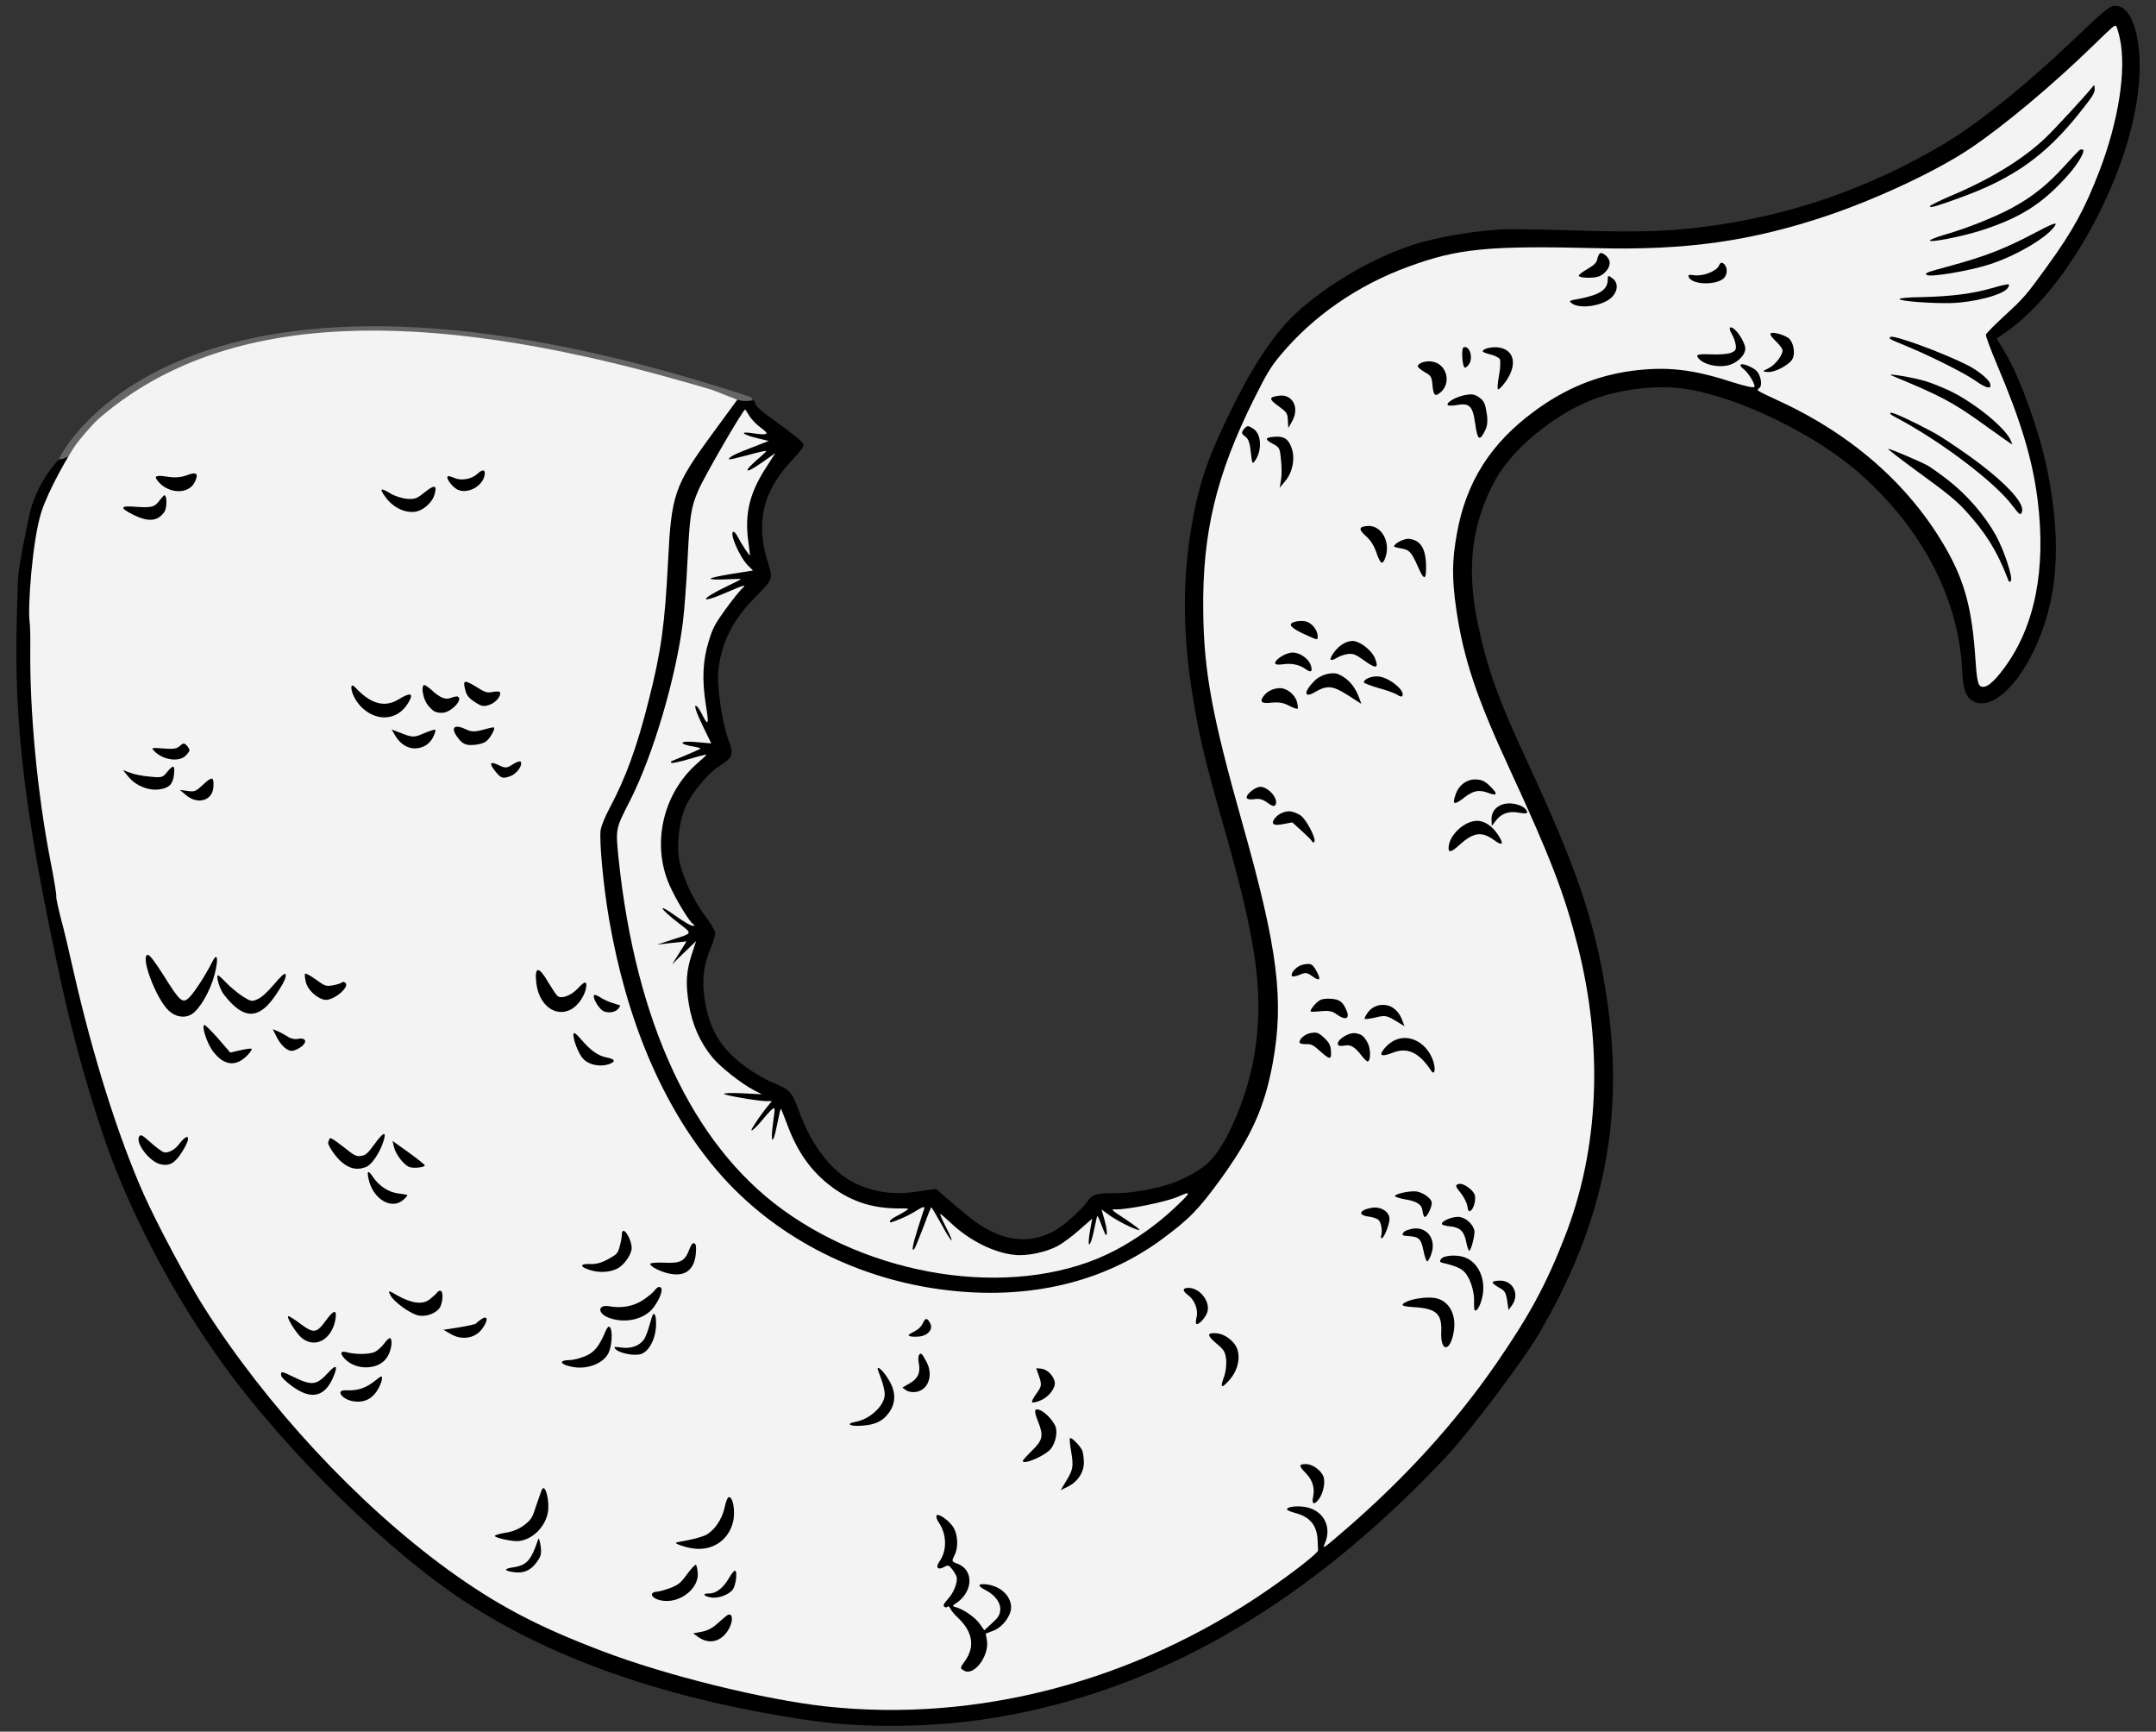 <?xml version="1.0" encoding="UTF-8" standalone="no"?>
<!DOCTYPE svg PUBLIC "-//W3C//DTD SVG 1.1//EN" "http://www.w3.org/Graphics/SVG/1.1/DTD/svg11.dtd">
<svg xmlns="http://www.w3.org/2000/svg" xmlns:xl="http://www.w3.org/1999/xlink" xmlns:dc="http://purl.org/dc/elements/1.1/" version="1.1" viewBox="33.75 90 297 238.5" width="297" height="238.5">
  <rect x="33.75" y="90" width="297" height="238.5" fill="#333333" stroke="none"/>
  <defs>
    <clipPath id="artboard_clip_path">
      <path d="M 33.75 90 L 330.75 90 L 330.75 319.466 L 313.875 328.5 L 33.75 328.5 Z"/>
    </clipPath>
  </defs>
  <g id="Sea-Monster_s_Tail_(10)" fill-opacity="1" stroke-opacity="1" stroke="none" fill="none" stroke-dasharray="none">
    <title>Sea-Monster&apos;s Tail (10)</title>
    <g id="Sea-Monster_s_Tail_(10)_Art" clip-path="url(#artboard_clip_path)">
      <title>Art</title>
      <g id="Group_142">
        <g id="Line_245">
          <path d="M 42.47 153.399 C 42.47 153.399 58.457 119.451 136.787 145.21" stroke="#666" stroke-linecap="round" stroke-linejoin="round" stroke-width="1.251"/>
        </g>
        <g id="Graphic_244">
          <path d="M 324.83 90.833 C 324.234 90.964 323.193 91.836 319.793 95.095 C 312.671 101.88 306.06 107.189 301.113 110.075 C 291.487 115.698 281.585 119.243 270.86 120.905 C 264.79 121.849 260.36 122.042 251.176 121.756 C 247.602 121.633 243.33 121.566 241.699 121.571 C 237.718 121.621 231.567 122.632 228.11 123.814 C 222.536 125.712 216.595 129.192 212.303 133.117 C 209.42 135.75 206.279 140.418 203.272 146.624 C 199.901 153.505 198.769 157.002 197.746 163.366 C 196.652 170.429 196.714 177.455 197.969 185.38 C 198.947 191.445 199.716 194.696 202.445 204.255 C 206.966 220.094 207.899 227.127 206.525 235.396 C 205.74 240.053 203.64 245.572 201.477 248.634 C 200.188 250.452 198.805 251.451 195.835 252.737 C 193.912 253.532 189.836 254.358 187.728 254.33 C 184.79 254.324 184.3 254.437 183.6 255.4 C 182.573 256.814 180.203 258.912 178.796 259.643 C 175.091 261.553 171.169 260.833 167.065 257.475 C 165.921 256.55 164.494 255.326 163.842 254.758 L 162.702 253.742 L 160.079 254.121 C 157.228 254.555 154.833 254.317 152.376 253.347 C 148.681 251.883 145.692 248.24 143.751 242.854 C 142.832 240.37 142.549 240.07 140.066 239.049 C 139.195 238.698 137.615 237.769 136.549 236.995 C 133.189 234.554 131.642 232.115 130.909 228.169 C 130.384 225.315 130.599 223.123 131.611 220.696 C 132.012 219.798 132.286 218.776 132.271 218.452 C 132.22 218.133 131.674 217.204 131.054 216.378 C 129.276 214.085 127.673 210.603 127.294 208.324 C 126.935 206.06 127.33 203.06 128.236 200.994 C 129.1 199.117 131.294 196.484 132.844 195.513 C 134.691 194.351 134.872 193.887 134.102 191.887 C 133.263 189.681 132.491 184.581 132.687 182.501 C 133.065 178.706 134.623 175.485 137.511 172.543 C 140.35 169.628 140.277 169.857 139.462 167.23 C 137.847 161.955 138.856 157.679 142.685 153.573 C 144.095 152.062 144.482 151.529 144.432 151.211 C 144.387 150.928 143.381 150.072 141.127 148.434 C 138.279 146.365 137.858 145.996 137.727 145.4 C 137.606 144.749 137.04 145.597 135.228 145.032 C 109.714 137.014 90.363 134.823 74.247 137.14 C 63.045 138.769 55.151 142.873 48.448 148.867 C 42.949 153.763 41.913 153.244 41.913 153.244 C 41.913 153.244 39.154 155.861 37.925 160.37 C 37.785 160.95 36.254 167.946 36.201 170.13 C 36.198 170.91 36.132 173.242 36.062 175.32 C 35.663 189.744 37.136 202.023 42.018 224.605 C 43.754 232.816 46.371 242.012 48.756 248.597 C 52.245 258.145 57.939 268.794 64.289 277.634 C 73.083 289.877 87.482 303.971 98.241 310.88 C 109.712 318.274 124.127 323.426 141.473 326.354 C 146.786 327.271 150.246 327.594 154.721 327.683 C 163.721 327.835 171.599 326.859 180.272 324.488 C 199.046 319.375 216.701 308.002 233.158 290.436 C 236.208 287.142 243.39 277.645 245.554 274.02 C 254.796 258.413 257.709 243.717 254.961 226.6 C 253.366 216.644 250.933 209.522 243.998 194.591 C 240.149 186.315 238.678 182.178 237.381 176.164 C 235.718 168.413 236.424 162.226 239.691 156.178 C 242.067 151.831 247.791 147.098 253.226 145.004 C 257.003 143.554 262.294 142.952 266.149 143.592 C 273.518 144.782 284.155 150.006 290.139 155.387 C 298.695 163.044 303.623 172.635 304.062 182.503 C 304.177 185.059 304.598 186.117 305.736 186.662 C 307.986 187.702 311.348 184.885 313.839 179.776 C 317.195 172.916 317.832 165.144 315.823 154.982 C 314.8 149.668 311.955 141.777 309.883 138.424 L 308.802 136.637 L 310.336 135.56 C 318.471 129.793 326.694 114.854 328.232 103.042 C 329.164 95.986 327.578 90.326 324.83 90.833 Z" fill="black"/>
        </g>
        <g id="Graphic_243">
          <path d="M 325.78 95.343 C 325.584 94.449 325.349 93.653 325.246 93.578 C 325.041 93.429 324.881 93.563 321.991 96.378 C 316.474 101.731 309.816 107.319 305.177 110.429 C 300.688 113.461 292.504 117.314 285.604 119.658 C 275.07 123.212 266.097 124.488 253.735 124.18 C 238.754 123.814 234.576 124.222 227.739 126.738 C 220.796 129.27 214.685 133.502 210.216 138.833 C 208.813 140.506 208.294 141.35 206.435 145.071 C 201.278 155.444 199.359 163.473 199.501 174.221 C 199.593 182.584 200.745 188.712 204.953 203.604 C 209.788 220.735 210.665 227.759 209.069 236.461 C 207.955 242.477 206.147 246.517 201.984 252.289 C 198.813 256.654 197.625 257.857 193.763 260.718 C 185.185 267.008 174.272 269.317 162.13 267.414 C 150.149 265.504 139.353 259.507 132.061 250.671 C 124.954 242.095 120.083 230.573 117.669 216.703 C 116.858 212.044 116.276 205.735 116.497 204.268 C 116.595 203.745 117.113 202.43 117.689 201.377 C 119.955 197.138 121.521 192.828 123.131 186.39 C 124.837 179.646 125.334 176.031 125.779 167.275 C 126.242 158.063 126.64 156.912 131.841 149.796 L 135.316 145.057 L 131.814 143.687 C 129.89 143.103 126.609 142.191 124.523 141.614 C 88.282 131.814 63.342 133.885 47.426 147.605 C 46.384 148.501 44.628 150.659 44.226 151.212 C 43.229 152.585 40.398 157.551 39.464 160.473 C 38.196 164.373 37.562 173.686 37.824 175.567 C 37.902 176.062 37.948 177.723 37.921 179.269 C 37.83 187.969 38.882 199.19 40.674 208.444 C 41.194 211.045 41.553 213.309 41.505 213.462 C 41.456 213.614 41.74 214.948 42.123 216.447 C 42.54 217.94 43.32 221.262 43.886 223.801 C 46.536 235.494 50.059 246.632 53.552 254.492 C 55.351 258.523 59.612 266.534 61.833 270.026 C 70.48 283.635 82.985 297.103 95.388 306.146 C 102.088 311.014 107.788 314.028 116.7 317.403 C 125.521 320.775 139.012 324.096 147.537 325.031 C 168.348 327.284 189.935 321.616 208.177 309.134 C 212.067 306.451 215.342 303.883 215.321 303.524 C 215.302 303.291 215.272 302.643 215.253 302.066 C 215.152 300.051 214.172 298.901 212.168 298.384 C 211.562 298.226 211.058 298.016 211.056 297.889 C 210.985 297.556 212.314 297.364 213.467 297.544 C 216.031 297.935 217.288 300.257 216.244 302.598 C 215.881 303.399 216.062 303.28 218.487 301.191 C 227.08 293.846 234.171 286.068 239.951 277.682 C 244.446 271.15 246.748 266.905 249.288 260.391 C 254.029 248.307 254.646 234.229 251.059 220.164 C 249.212 212.968 247.308 208.047 241.761 196.033 C 237.162 186.117 235.342 180.694 234.352 173.869 C 233.75 169.613 233.769 167.216 234.447 163.482 C 235.703 156.411 239.097 151.05 245.124 146.632 C 249.328 143.518 253.738 141.714 258.587 141.073 C 263.259 140.46 266.892 140.845 272.207 142.578 C 274.401 143.264 275.433 143.482 275.45 143.243 C 275.483 142.767 274.538 141.266 273.903 140.805 C 273.616 140.596 273.45 140.351 273.54 140.228 C 273.733 139.961 275.303 140.601 275.767 141.126 C 276.345 141.796 276.532 143.09 276.131 143.426 C 275.681 143.787 275.461 143.659 278.946 145.283 C 289.201 150.041 297.126 157.145 302.037 165.942 C 304.423 170.242 305.417 174.001 305.856 180.55 C 306.042 183.44 306.217 184.319 306.575 184.516 C 307.27 184.896 308.351 184.054 309.885 181.943 C 314.079 176.256 315.627 168.395 314.449 158.899 C 313.746 153.316 312.166 148.036 308.841 140.203 C 307.968 138.129 307.276 136.28 307.319 136.092 C 307.362 135.904 308.6 134.675 310.038 133.341 C 312.447 131.146 312.955 130.576 315.793 126.627 C 319.247 121.873 320.923 118.833 322.926 113.62 C 325.588 106.725 326.696 99.641 325.78 95.343 Z" fill="#f3f3f3"/>
        </g>
        <g id="Graphic_242">
          <path d="M 136.996 147.311 L 136.996 147.311 C 136.726 146.865 136.441 146.438 136.4 146.408 C 136.195 146.26 130.695 155.726 129.908 157.627 C 128.93 159.922 128.765 161.054 128.466 167.067 C 128.324 170.064 128.034 173.954 127.822 175.71 C 126.835 183.446 123.708 194.041 120.555 200.234 C 118.508 204.258 118.551 204.069 118.964 208.283 C 121.344 230.863 129.095 247.514 141.497 256.557 C 155.129 266.492 174.676 268.891 187.397 262.197 C 190.226 260.716 193.224 258.573 195.526 256.395 C 197.894 254.17 197.951 253.962 196.004 254.832 C 194.358 255.546 189.105 256.614 187.448 256.568 C 186.718 256.539 186.765 256.604 188.909 258.005 C 190.106 258.813 190.932 259.443 190.693 259.427 C 190.028 259.351 187.624 258.136 186.497 257.317 L 185.493 256.588 L 185.942 258.167 C 186.382 259.801 186.286 260.796 185.79 259.496 C 185.637 259.103 185.395 258.489 185.242 258.096 C 185.089 257.703 184.938 257.437 184.908 257.478 C 184.864 257.54 184.659 258.424 184.457 259.435 C 183.952 261.855 183.484 262.11 183.869 259.728 L 184.205 257.843 L 182.39 259.436 C 181.42 260.297 180.072 261.29 179.419 261.63 C 177.881 262.453 175.215 263.021 173.591 262.843 C 170.74 262.587 167.294 260.866 164.775 258.473 C 164.01 257.76 163.337 257.177 163.266 257.189 C 163.196 257.2 163.542 258.015 164.064 259.021 C 165.427 261.67 164.879 261.303 163.414 258.58 C 162.706 257.314 162.108 256.284 162.037 256.295 C 161.981 256.286 161.503 257.504 160.958 258.987 C 160.393 260.454 159.846 261.81 159.742 261.954 C 159.265 262.609 159.451 261.492 160.191 259.181 C 160.617 257.862 161.013 256.584 161.091 256.391 C 161.143 256.147 160.795 256.238 160.102 256.674 C 159.51 257.058 158.49 257.601 157.84 257.849 C 156.375 258.443 156.375 258.443 156.336 258.196 C 156.334 258.069 156.674 257.816 157.092 257.586 C 157.529 257.372 158.162 257.018 158.473 256.805 C 159.065 256.422 159.05 256.442 157.581 256.439 C 154.009 256.443 151.163 255.533 148.458 253.568 C 145.502 251.389 143.566 248.667 142.117 244.672 C 141.711 243.594 141.353 242.708 141.317 242.713 C 141.247 242.725 141.029 243.756 140.775 245.012 C 140.21 247.857 139.851 247.533 140.251 244.569 C 140.558 242.38 140.558 242.38 139.938 242.932 C 139.623 243.236 139.07 243.867 138.708 244.323 C 138.359 244.759 137.831 245.315 137.541 245.542 C 137.12 245.862 137.148 245.695 137.762 244.763 C 138.167 244.119 138.867 243.156 139.29 242.617 L 140.081 241.658 L 139.356 241.664 C 138.12 241.642 133.685 240.894 133.505 240.669 C 133.412 240.538 134.566 240.501 136.011 240.58 L 138.698 240.716 L 137.672 240.19 C 135.854 239.245 133.013 236.993 131.893 235.647 C 130.19 233.596 129.083 231.07 128.64 228.275 C 128.172 225.429 128.279 223.817 129.067 221.353 L 129.644 219.611 L 128.905 220.327 C 128.495 220.718 127.756 221.433 127.237 221.933 L 126.329 222.838 L 127.328 221.247 L 128.327 219.657 L 126.294 219.87 L 124.281 220.098 L 126.212 219.466 C 129.282 218.472 129.204 218.666 127.179 217.1 C 124.575 215.083 124.234 214.303 126.707 216.069 C 127.773 216.843 128.872 217.485 129.11 217.502 C 129.496 217.531 129.525 217.49 129.218 217.267 C 128.644 216.85 126.799 213.788 125.975 211.906 C 123.457 206.194 125.088 199.208 129.889 195.057 C 130.544 194.5 131.064 194 131.073 193.945 C 131.047 193.894 130.017 194.148 128.736 194.532 C 127.47 194.896 126.349 195.146 126.247 195.072 C 126.144 194.997 126.148 194.906 126.263 194.833 C 126.384 194.796 127.285 194.417 128.322 193.981 C 129.324 193.551 130.205 193.157 130.234 193.116 C 130.279 193.055 129.974 192.958 129.562 192.878 C 127.013 192.466 127.223 191.961 129.821 192.221 L 131.733 192.389 L 130.687 190.252 C 129.61 188.029 129.254 186.925 129.725 187.267 C 129.869 187.372 130.154 187.798 130.362 188.2 C 131.319 190.116 131.453 189.931 130.995 187.157 C 130.435 183.619 130.547 181.008 131.387 178.3 C 131.923 176.529 132.243 175.916 133.717 173.888 C 134.655 172.597 135.729 171.248 136.114 170.933 C 136.603 170.475 136.049 170.635 134.03 171.517 C 129.858 173.338 130.044 172.566 134.244 170.577 C 135.14 170.163 135.843 169.797 135.782 169.753 C 135.741 169.723 134.784 169.748 133.685 169.795 C 132.571 169.862 131.639 169.811 131.622 169.704 C 131.605 169.598 132.918 169.3 134.545 169.042 L 137.481 168.577 L 136.772 167.873 C 135.603 166.68 134.164 163.318 134.786 163.238 C 134.907 163.2 135.202 163.571 135.416 164.008 C 135.839 164.848 136.985 166.588 137.06 166.486 C 137.074 166.465 136.981 165.646 136.839 164.635 C 136.316 160.874 136.972 158.032 139.119 154.645 L 140.559 152.404 L 138.765 153.668 C 136.138 155.516 136.004 155.012 138.565 152.865 C 138.98 152.51 139.325 152.165 139.298 152.115 C 139.287 152.044 138.166 152.294 136.794 152.674 C 135.437 153.034 134.266 153.311 134.225 153.281 C 133.938 153.072 134.958 152.53 137.114 151.717 L 139.642 150.736 L 138.152 150.374 C 135.986 149.865 135.508 149.36 137.443 149.67 C 139.595 149.982 139.826 149.837 138.556 148.914 C 137.982 148.497 137.287 147.773 136.996 147.311 Z" fill="#f3f3f3"/>
        </g>
        <g id="Graphic_241">
          <path d="M 322.005 101.961 C 321.27 102.93 316.644 107.96 315.41 109.098 C 312.349 111.977 307.951 114.668 302.53 116.959 C 300.899 117.653 299.572 118.316 299.588 118.422 C 299.628 118.67 300.495 118.424 303.906 117.176 C 311.141 114.543 315.542 111.417 320.2 105.565 C 322 103.304 322.336 102.797 322.303 102.24 C 322.284 101.663 322.263 101.648 322.005 101.961 Z" fill="black"/>
        </g>
        <g id="Graphic_240">
          <path d="M 320.227 110.657 C 320.082 110.77 319.164 111.731 318.192 112.81 C 315.831 115.415 313.789 117.062 311.035 118.568 C 308.634 119.891 304.504 121.524 301.397 122.397 C 300.393 122.701 299.592 123.027 299.609 123.134 C 299.639 123.437 303.912 122.597 306.504 121.788 C 312.08 120.016 315.161 118.059 318.742 113.992 C 320.032 112.519 321 110.842 320.692 110.619 C 320.59 110.545 320.377 110.578 320.227 110.657 Z" fill="black"/>
        </g>
        <g id="Graphic_239">
          <path d="M 313.806 122.209 C 310.042 124.201 307.156 125.329 302.67 126.547 C 298.967 127.551 298.831 127.609 299.2 127.877 C 299.651 128.204 304.916 127.334 307.644 126.467 C 311.481 125.279 316.085 122.519 316.893 120.976 C 317.099 120.563 316.349 120.863 313.806 122.209 Z" fill="black"/>
        </g>
        <g id="Graphic_238">
          <path d="M 308.119 129.692 C 305.465 130.456 302.497 130.836 298.395 130.924 C 296.693 130.939 295.352 131.061 295.41 131.197 C 295.511 131.489 299.822 131.804 302.496 131.743 C 305.691 131.654 309.642 130.611 310.312 129.689 C 310.476 129.463 310.549 129.234 310.467 129.175 C 310.364 129.1 309.314 129.339 308.119 129.692 Z" fill="black"/>
        </g>
        <g id="Graphic_237">
          <path d="M 304.794 140.3 C 301.266 138.52 294.435 136.03 294.152 136.419 C 293.958 136.685 293.78 136.587 296.711 137.809 C 300.092 139.232 304.605 141.509 305.998 142.521 C 306.613 142.968 307.343 143.342 307.581 143.358 C 307.982 143.368 308.006 143.291 307.872 142.787 C 307.691 142.217 306.214 141.018 304.794 140.3 Z" fill="black"/>
        </g>
        <g id="Graphic_236">
          <path d="M 302.422 143.867 C 301.442 143.406 299.928 142.775 299.052 142.515 C 297.393 141.998 293.35 141.315 294.359 141.735 C 301.033 144.486 302.774 145.407 306.867 148.349 C 309.08 149.957 310.933 151.241 310.948 151.221 C 310.963 151.2 310.836 150.858 310.648 150.47 C 309.735 148.711 305.663 145.439 302.422 143.867 Z" fill="black"/>
        </g>
        <g id="Graphic_235">
          <path d="M 270.531 126.615 C 270.163 127.38 268.299 128.093 267.091 127.903 C 266.385 127.797 266.249 127.855 266.391 128.177 C 266.914 129.309 270.521 129.3 271.34 128.173 C 271.772 127.579 271.682 126.668 271.17 126.296 C 270.883 126.088 270.732 126.166 270.531 126.615 Z" fill="black"/>
        </g>
        <g id="Graphic_234">
          <path d="M 300.214 149.621 C 297.2 147.995 294.481 146.739 294.209 146.854 C 294.002 146.923 294.239 147.158 294.908 147.487 C 301.021 150.708 308.539 156.389 310.954 159.615 C 311.962 160.943 312.126 161.062 312.299 160.436 C 312.63 159.205 309.824 156.258 305.096 152.855 C 303.217 151.52 301.026 150.054 300.214 149.621 Z" fill="black"/>
        </g>
        <g id="Graphic_233">
          <path d="M 278.627 135.94 C 277.422 135.66 277.325 135.965 278.313 136.933 C 278.801 137.382 279.235 137.947 279.289 138.175 C 279.435 138.75 278.363 140.225 277.437 140.68 C 276.462 141.161 276.467 141.196 277.345 141.239 C 278.222 141.281 280.016 140.362 280.582 139.584 C 281.133 138.825 280.858 137.092 280.08 136.526 C 279.757 136.323 279.094 136.029 278.627 135.94 Z" fill="black"/>
        </g>
        <g id="Graphic_232">
          <path d="M 299.294 154.118 C 298.028 153.448 294.102 151.786 293.854 151.825 C 293.727 151.827 295.711 153.362 298.273 155.223 C 301.899 157.858 303.254 158.967 304.459 160.281 C 307.261 163.319 308.872 165.929 310.259 169.535 C 310.466 170.155 310.589 170.245 310.752 170.019 C 311.065 169.589 309.858 165.863 308.712 163.778 C 307.232 161.075 304.808 158.25 302.178 156.182 C 300.978 155.248 299.673 154.33 299.294 154.118 Z" fill="black"/>
        </g>
        <g id="Graphic_231">
          <path d="M 272.094 135.107 C 271.958 135.165 272.04 135.569 272.305 135.981 C 272.555 136.412 272.808 137.098 272.855 137.507 C 272.926 138.185 272.852 138.288 272.228 138.586 C 271.82 138.759 270.586 138.864 269.47 138.805 C 268.046 138.74 267.459 138.815 267.554 139.072 C 267.996 140.145 270.529 140.795 272.141 140.213 C 273.411 139.758 274.336 138.615 274.151 137.792 C 273.869 136.585 272.587 134.902 272.094 135.107 Z" fill="black"/>
        </g>
        <g id="Graphic_230">
          <path d="M 254.171 124.872 C 254.036 124.93 253.874 125.282 253.788 125.658 C 253.69 126.181 253.425 126.459 252.431 127.052 C 251.748 127.432 251.218 127.86 251.234 127.967 C 251.27 128.305 253.236 128.357 254.007 128.071 C 254.879 127.734 255.614 126.765 255.481 126.043 C 255.386 125.441 254.585 124.734 254.171 124.872 Z" fill="black"/>
        </g>
        <g id="Graphic_229">
          <path d="M 255.225 128.549 C 255.2 129.877 254.152 130.587 251.445 131.125 C 249.858 131.412 249.808 131.438 250.3 131.796 C 251.427 132.614 254.575 132.116 255.753 130.968 C 256.662 130.063 256.7 128.932 255.86 128.322 C 255.266 127.89 255.231 127.896 255.225 128.549 Z" fill="black"/>
        </g>
        <g id="Graphic_228">
          <path d="M 240.254 137.866 C 239.34 137.702 237.942 138.032 238.018 138.401 C 238.014 138.492 238.499 138.688 239.063 138.816 C 239.592 138.95 240.179 139.219 240.339 139.43 C 240.479 139.625 240.444 140.664 240.247 141.711 C 240.05 142.758 239.987 143.62 240.134 143.633 C 240.261 143.631 240.715 143.178 241.117 142.625 C 242.799 140.309 242.413 138.213 240.254 137.866 Z" fill="black"/>
        </g>
        <g id="Graphic_227">
          <path d="M 235.355 137.844 C 235.033 137.985 235.175 140.374 235.503 140.613 C 235.626 140.702 235.917 140.475 236.134 140.132 C 236.728 139.186 236.155 137.517 235.355 137.844 Z" fill="black"/>
        </g>
        <g id="Graphic_226">
          <path d="M 230.911 139.781 C 230.043 139.682 229.101 140.031 229.056 140.437 C 229.044 140.584 229.479 140.932 230.001 141.248 C 230.895 141.741 230.973 141.892 231.076 143 C 231.198 144.341 231.384 144.601 231.926 144.244 C 233.817 143.019 233.164 140.04 230.911 139.781 Z" fill="black"/>
        </g>
        <g id="Graphic_225">
          <path d="M 235.596 144.406 C 234.364 144.637 232.997 145.398 233.165 145.77 C 233.202 145.891 233.785 145.908 234.437 145.786 C 236.2 145.471 236.632 145.91 236.974 148.412 C 237.298 150.682 237.594 150.835 238.37 149.207 C 238.66 148.635 238.713 147.829 238.536 146.823 C 238.34 145.585 238.172 145.213 237.537 144.751 C 236.922 144.305 236.531 144.24 235.596 144.406 Z" fill="black"/>
        </g>
        <g id="Graphic_224">
          <path d="M 209.847 144.513 C 208.517 144.706 208.541 144.974 209.873 145.941 C 211 146.76 211.114 146.905 211.159 147.877 L 211.221 148.956 L 211.759 148 C 212.819 146.109 211.772 144.19 209.847 144.513 Z" fill="black"/>
        </g>
        <g id="Graphic_223">
          <path d="M 209.38 150.154 C 207.998 150.246 207.911 150.495 209.06 151.111 C 210.01 151.613 210.057 151.679 210.214 153.358 C 210.324 154.284 210.323 155.535 210.215 156.114 L 210.039 157.176 L 210.83 156.216 C 211.82 155.026 212.186 153.1 211.673 151.695 C 211.224 150.46 210.635 150.064 209.38 150.154 Z" fill="black"/>
        </g>
        <g id="Graphic_222">
          <path d="M 227.872 164.215 C 227.222 164.119 225.765 164.876 225.791 165.27 C 225.782 165.326 226.178 165.427 226.646 165.516 C 227.89 165.7 228.153 165.984 229.049 167.982 C 229.937 170.036 230.24 170.006 230.196 167.782 C 230.126 165.509 229.425 164.405 227.872 164.215 Z" fill="black"/>
        </g>
        <g id="Graphic_221">
          <path d="M 205.614 148.701 C 205.487 148.703 205.217 148.945 205.024 149.212 C 204.741 149.601 204.784 149.757 205.276 150.115 C 205.727 150.442 205.917 150.956 206.053 152.276 C 206.235 153.88 206.266 153.965 206.609 153.494 C 207.606 152.121 207.542 149.883 206.497 149.124 C 206.128 148.856 205.735 148.664 205.614 148.701 Z" fill="black"/>
        </g>
        <g id="Graphic_220">
          <path d="M 222.242 162.442 C 220.946 162.502 220.825 162.884 221.898 163.82 C 222.53 164.373 222.986 165.08 223.309 165.972 C 223.881 167.64 224.153 167.869 224.52 166.977 C 225.4 164.861 224.171 162.372 222.242 162.442 Z" fill="black"/>
        </g>
        <g id="Graphic_219">
          <path d="M 220.33 178.303 C 219.436 178.154 218.3 178.769 217.541 179.814 C 216.767 180.88 216.909 181.202 217.903 180.609 C 218.264 180.371 218.97 180.132 219.45 180.074 C 220.163 179.997 220.51 180.124 221.718 181.002 C 223.337 182.178 223.736 182.061 223.147 180.631 C 222.736 179.644 221.321 178.49 220.33 178.303 Z" fill="black"/>
        </g>
        <g id="Graphic_218">
          <path d="M 213.835 175.65 C 213.234 175.401 211.878 175.543 211.61 175.912 C 211.372 176.24 212.089 176.761 213.94 177.574 C 215.308 178.191 215.308 178.191 215.251 177.493 C 215.19 176.759 214.595 175.983 213.835 175.65 Z" fill="black"/>
        </g>
        <g id="Graphic_217">
          <path d="M 223.621 183.167 C 222.703 183.095 221.645 183.516 221.627 183.972 C 221.608 184.084 222.536 184.445 223.676 184.772 C 224.83 185.079 225.987 185.512 226.274 185.72 C 226.54 185.914 226.825 185.996 226.914 185.873 C 227.421 185.176 225.127 183.291 223.621 183.167 Z" fill="black"/>
        </g>
        <g id="Graphic_216">
          <path d="M 218.211 182.899 C 217.308 182.462 215.673 182.902 214.815 183.782 C 213.313 185.289 213.352 186.226 214.879 185.331 C 216.571 184.338 217.327 184.417 219.425 185.753 L 221.282 186.946 L 220.991 186.14 C 220.435 184.578 219.502 183.493 218.211 182.899 Z" fill="black"/>
        </g>
        <g id="Graphic_215">
          <path d="M 242.944 200.869 C 240.876 200.181 239.098 201.206 239.217 202.982 L 239.249 203.757 L 239.76 203.095 C 240.52 202.05 241.583 201.664 242.985 201.932 C 243.899 202.095 244.218 202.045 244.102 201.773 C 243.949 201.38 243.554 201.062 242.944 200.869 Z" fill="black"/>
        </g>
        <g id="Graphic_214">
          <path d="M 237.165 197.359 C 235.897 197.252 234.725 198.09 234.278 199.394 C 233.778 200.815 234.033 200.938 235.31 199.956 C 236.697 198.866 237.47 198.707 238.84 199.234 C 240.073 199.691 240.103 199.306 238.931 198.204 C 238.288 197.58 237.881 197.409 237.165 197.359 Z" fill="black"/>
        </g>
        <g id="Graphic_213">
          <path d="M 211.767 179.876 C 210.865 179.91 209.445 180.788 209.402 181.321 C 209.401 181.539 209.771 181.589 210.499 181.492 C 211.723 181.316 212.775 181.548 213.656 182.188 C 214.373 182.709 214.608 182.473 214.305 181.596 C 213.998 180.684 212.759 179.846 211.767 179.876 Z" fill="black"/>
        </g>
        <g id="Graphic_212">
          <path d="M 237.125 203.059 C 235.52 203.114 233.566 204.856 233.332 206.471 C 233.165 207.476 233.565 207.486 234.674 206.476 C 236.718 204.611 237.835 204.452 239.577 205.717 C 240.725 206.551 240.959 206.314 240.186 205.095 C 239.36 203.775 238.203 202.997 237.125 203.059 Z" fill="black"/>
        </g>
        <g id="Graphic_211">
          <path d="M 209.987 184.782 C 209.086 184.816 208.281 185.234 207.805 185.889 C 207.224 186.689 207.537 186.947 208.978 186.773 C 209.945 186.693 210.595 186.789 211.351 187.214 C 211.923 187.504 212.442 187.693 212.517 187.591 C 212.577 187.509 212.524 187.064 212.401 186.63 C 212.112 185.606 210.938 184.722 209.987 184.782 Z" fill="black"/>
        </g>
        <g id="Graphic_210">
          <path d="M 207.442 198.368 C 206.813 198.286 205.405 199.361 205.484 199.857 C 205.517 200.069 205.894 200.154 206.516 200.074 C 207.259 199.956 207.696 200.087 208.352 200.563 C 208.967 201.01 209.272 201.106 209.421 200.901 C 209.957 200.164 208.64 198.487 207.442 198.368 Z" fill="black"/>
        </g>
        <g id="Graphic_209">
          <path d="M 211.608 201.77 C 210.825 201.64 209.824 202.071 209.332 202.747 C 208.782 203.505 209.186 203.767 210.504 203.504 L 211.772 203.267 L 213 204.378 C 213.678 204.996 214.341 205.634 214.466 205.85 C 214.652 206.111 214.744 206.115 214.831 205.865 C 215.006 205.366 213.686 202.873 212.949 202.337 C 212.6 202.084 211.999 201.835 211.608 201.77 Z" fill="black"/>
        </g>
        <g id="Graphic_208">
          <path d="M 224.642 228.428 C 223.642 228.296 222.741 228.675 222.175 229.453 C 221.863 229.884 221.671 230.277 221.753 230.336 C 221.835 230.396 222.528 230.304 223.28 230.131 C 224.537 229.823 224.76 229.86 225.941 230.561 L 227.225 231.337 L 226.85 230.345 C 226.429 229.287 225.566 228.536 224.642 228.428 Z" fill="black"/>
        </g>
        <g id="Graphic_207">
          <path d="M 213.366 222.834 C 212.497 222.953 211.508 223.926 211.713 224.419 C 211.771 224.555 212.231 224.482 212.76 224.272 C 213.59 223.905 213.793 223.927 214.531 224.463 C 215.535 225.192 215.754 224.976 215.16 223.855 C 214.55 222.755 214.372 222.656 213.366 222.834 Z" fill="black"/>
        </g>
        <g id="Graphic_206">
          <path d="M 227.538 232.974 C 226.417 232.88 225.35 233.357 224.479 234.383 C 223.608 235.41 224.022 235.616 225.644 234.979 C 227.623 234.194 229.271 234.984 230.874 237.432 C 231.409 238.291 231.589 237.138 231.078 235.859 C 230.44 234.237 229.024 233.083 227.538 232.974 Z" fill="black"/>
        </g>
        <g id="Graphic_205">
          <path d="M 217.07 227.56 C 216.573 227.512 215.895 227.583 215.629 227.734 C 215.071 227.986 214.116 229.17 214.321 229.319 C 214.403 229.379 215.051 229.349 215.764 229.272 C 216.745 229.171 217.269 229.269 217.781 229.642 C 219.215 230.684 219.828 230.315 219.112 228.887 C 218.652 227.926 218.206 227.634 217.07 227.56 Z" fill="black"/>
        </g>
        <g id="Graphic_204">
          <path d="M 220.506 232.311 C 219.424 232.119 217.505 233.511 218.181 234.003 C 218.284 234.077 218.664 234.071 219.032 233.995 C 219.805 233.836 220.45 234.242 221.324 235.409 C 221.685 235.859 222.05 236.219 222.156 236.202 C 222.596 236.114 222.586 234.447 222.148 233.628 C 221.617 232.679 221.365 232.465 220.506 232.311 Z" fill="black"/>
        </g>
        <g id="Graphic_203">
          <path d="M 214.371 232.267 C 213.522 232.402 212.706 233.093 212.77 233.609 C 212.807 233.73 213.183 233.815 213.654 233.813 C 214.373 233.772 214.649 233.909 215.666 234.836 C 216.996 236.022 217.208 235.988 217.081 234.612 C 217.051 233.964 216.781 233.517 216.144 232.929 C 215.399 232.231 215.149 232.144 214.371 232.267 Z" fill="black"/>
        </g>
        <g id="Graphic_202">
          <path d="M 234.835 253.052 C 234.162 253.159 234.175 253.356 234.98 254.316 C 235.388 254.832 235.806 255.636 235.879 256.096 C 235.991 256.804 236.084 256.934 236.345 256.748 C 236.821 256.437 237.139 255.008 236.852 254.455 C 236.548 253.796 235.33 252.974 234.835 253.052 Z" fill="black"/>
        </g>
        <g id="Graphic_201">
          <path d="M 234.945 257.64 C 234.131 257.425 232.317 258.111 232.375 258.591 C 232.413 258.712 232.927 258.867 233.551 258.913 C 234.916 259.059 235.456 259.608 235.758 261.174 C 235.874 261.791 236.059 262.269 236.15 262.273 C 236.412 262.213 236.981 259.965 236.847 259.461 C 236.642 258.623 235.809 257.83 234.945 257.64 Z" fill="black"/>
        </g>
        <g id="Graphic_200">
          <path d="M 228.669 254.083 C 227.666 254.042 225.884 254.47 225.908 254.738 C 225.945 254.859 226.556 255.052 227.303 255.188 C 228.959 255.451 229.609 255.893 229.714 256.783 C 229.755 257.157 229.867 257.52 229.99 257.609 C 230.235 257.788 231.028 256.266 230.983 255.639 C 230.938 255.011 229.617 254.114 228.669 254.083 Z" fill="black"/>
        </g>
        <g id="Graphic_199">
          <path d="M 240.301 266.384 C 239.111 266.428 239.074 266.651 240.193 267.308 C 241.067 267.786 241.166 267.952 241.371 269.134 L 241.558 270.428 L 242.049 269.752 C 243.13 268.221 242.139 266.311 240.301 266.384 Z" fill="black"/>
        </g>
        <g id="Graphic_198">
          <path d="M 235.474 263.16 C 234.379 262.771 232.623 262.904 232.266 263.396 C 232.043 263.703 232.08 263.824 232.441 263.93 C 234.114 264.3 235.026 264.681 235.511 265.221 C 236.267 265.99 236.89 267.976 236.809 269.295 C 236.792 269.878 236.82 270.399 236.923 270.473 C 237.251 270.712 237.865 269.436 238.037 268.121 C 238.332 265.862 237.236 263.751 235.474 263.16 Z" fill="black"/>
        </g>
        <g id="Graphic_197">
          <path d="M 228.378 259.224 C 227.812 259.314 227.233 259.551 227.113 259.715 C 226.816 260.125 226.918 260.199 227.76 260.247 C 229.226 260.341 229.503 260.606 229.832 262.222 C 230.001 263.065 230.235 263.736 230.361 263.734 C 230.482 263.696 230.754 263.236 230.923 262.702 C 231.637 260.685 230.344 258.931 228.378 259.224 Z" fill="black"/>
        </g>
        <g id="Graphic_196">
          <path d="M 222.63 256.363 C 220.922 256.688 220.781 257.399 222.405 257.577 C 222.811 257.622 223.331 257.812 223.591 257.97 C 224.001 258.268 224.233 259.5 224.006 260.243 C 223.943 260.417 224 260.552 224.107 260.536 C 224.445 260.5 225.225 258.436 225.159 257.794 C 225.053 256.777 223.862 256.132 222.63 256.363 Z" fill="black"/>
        </g>
        <g id="Graphic_195">
          <path d="M 231.339 268.765 C 230.207 268.6 228.347 268.876 227.472 269.305 C 226.547 269.76 226.828 269.933 228.567 270.038 C 231.625 270.225 232.411 270.952 232.288 273.492 C 232.177 276.23 233.505 276.255 233.995 273.512 C 234.454 271.028 233.325 269.049 231.339 268.765 Z" fill="black"/>
        </g>
        <g id="Graphic_194">
          <path d="M 197.501 267.379 C 196.63 267.372 196.585 267.778 197.425 268.388 C 198.307 269.028 198.829 270.378 198.591 271.395 C 198.481 271.847 198.457 272.268 198.539 272.328 C 198.867 272.566 199.898 271.405 200.099 270.612 C 200.431 269.163 199.012 267.412 197.501 267.379 Z" fill="black"/>
        </g>
        <g id="Graphic_193">
          <path d="M 201.285 273.634 C 199.981 273.532 200.007 273.927 201.306 275.027 C 202.394 275.942 202.518 276.158 202.657 277.261 C 202.728 277.938 202.602 278.974 202.388 279.57 C 201.804 281.149 201.959 281.324 202.995 280.199 C 204.127 278.986 204.605 277.424 204.254 276.01 C 203.963 274.86 202.547 273.706 201.285 273.634 Z" fill="black"/>
        </g>
        <g id="Graphic_192">
          <path d="M 213.677 291.654 C 212.658 291.634 212.647 291.907 213.552 292.816 C 214.54 293.784 214.902 294.923 214.641 296.143 C 214.389 297.18 214.797 297.351 215.437 296.47 C 216.047 295.63 216.329 294.207 216.074 293.395 C 215.757 292.539 214.583 291.655 213.677 291.654 Z" fill="black"/>
        </g>
        <g id="Graphic_191">
          <path d="M 118.101 228.131 C 117.531 227.967 116.765 227.599 116.417 227.346 C 116.033 227.098 115.666 226.957 115.577 227.08 C 115.368 227.367 116.108 228.718 116.723 229.165 C 117.338 229.611 118.531 229.477 118.948 228.903 C 119.112 228.678 119.225 228.478 119.19 228.484 C 119.134 228.475 118.656 228.315 118.101 228.131 Z" fill="black"/>
        </g>
        <g id="Graphic_190">
          <path d="M 113.344 226.146 C 112.426 227.107 111.147 227.618 110.553 227.186 C 110.409 227.082 109.839 226.23 109.299 225.336 C 107.998 223.076 107.394 223.045 107.61 225.205 C 107.896 228.387 110.234 230.211 112.455 229.007 C 113.404 228.476 114.346 227.093 114.496 225.982 C 114.624 225.073 114.285 225.108 113.344 226.146 Z" fill="black"/>
        </g>
        <g id="Graphic_189">
          <path d="M 177.177 278.504 L 176.498 278.448 L 176.832 279.411 C 177.298 280.751 177.27 280.919 176.466 282.025 C 176.064 282.579 175.833 283.068 175.936 283.143 C 176.038 283.217 176.548 283.118 177.057 282.893 C 178.235 282.434 179.223 281.117 179.039 280.294 C 178.848 279.436 177.989 278.593 177.177 278.504 Z" fill="black"/>
        </g>
        <g id="Graphic_188">
          <path d="M 112.769 232.366 C 112.585 232.921 113.43 235.163 114.078 235.821 C 114.846 236.661 116.345 236.967 117.555 236.594 C 118.624 236.244 118.527 235.86 117.333 235.65 C 116.154 235.42 115.156 234.726 113.846 233.211 C 113.155 232.396 112.827 232.157 112.769 232.366 Z" fill="black"/>
        </g>
        <g id="Graphic_187">
          <path d="M 160.895 272.216 C 160.695 272.664 160.306 273.07 159.803 273.331 C 159.351 273.566 158.969 273.79 158.939 273.831 C 158.79 274.036 159.39 274.158 160.286 274.089 C 161.505 274.005 162.293 273.137 161.931 272.342 C 161.502 271.467 161.228 271.456 160.895 272.216 Z" fill="black"/>
        </g>
        <g id="Graphic_186">
          <path d="M 177.169 284.289 C 176.23 283.858 176.119 284.184 176.725 285.72 C 177.541 287.785 177.413 288.349 175.825 289.888 C 175.167 290.536 174.629 291.147 174.64 291.218 C 174.735 291.819 177.87 290.434 178.555 289.492 C 179.195 288.611 179.448 287.229 179.142 286.443 C 178.842 285.693 177.838 284.619 177.169 284.289 Z" fill="black"/>
        </g>
        <g id="Graphic_185">
          <path d="M 181.143 288.084 C 181.068 288.187 181.141 288.991 181.296 289.855 C 181.648 291.958 181.588 292.384 180.654 293.928 L 179.863 295.232 L 180.774 294.798 C 182.192 294.138 183.099 292.761 183.057 291.353 C 183.047 290.72 182.93 289.977 182.82 289.741 C 182.475 289.052 181.292 287.88 181.143 288.084 Z" fill="black"/>
        </g>
        <g id="Graphic_184">
          <path d="M 160.359 276.616 C 160.24 276.78 160.227 277.272 160.315 277.711 C 160.584 279.065 160.206 279.886 159.041 280.542 L 158.062 281.114 L 158.574 281.486 C 158.861 281.695 159.475 281.797 159.95 281.704 C 161.634 281.455 162.357 279.382 161.382 277.578 C 160.735 276.357 160.612 276.268 160.359 276.616 Z" fill="black"/>
        </g>
        <g id="Graphic_183">
          <path d="M 154.647 278.446 C 154.617 278.487 154.83 279.142 155.13 279.892 C 155.415 280.663 155.643 281.642 155.625 282.099 C 155.562 283.65 153.569 285.489 151.558 285.844 C 150.113 286.109 150.919 286.507 152.599 286.35 C 154.355 286.216 155.366 285.73 156.199 284.582 C 157.137 283.292 157.176 281.817 156.317 280.285 C 155.707 279.184 154.826 278.2 154.647 278.446 Z" fill="black"/>
        </g>
        <g id="Graphic_182">
          <path d="M 80.862 225.307 C 80.787 225.409 80.253 225.585 79.672 225.695 C 78.687 225.887 78.514 225.824 77.264 224.916 C 76.526 224.38 75.852 224.015 75.777 224.117 C 75.703 224.22 75.752 224.756 75.891 225.296 C 76.151 226.361 77.446 227.552 78.522 227.708 C 79.705 227.847 82.041 225.882 81.303 225.346 C 81.139 225.227 80.936 225.204 80.862 225.307 Z" fill="black"/>
        </g>
        <g id="Graphic_181">
          <path d="M 129.202 261.242 C 129.096 261.259 128.854 261.678 128.664 262.198 C 128.069 263.706 127.466 264.019 125.291 263.911 C 124.231 263.861 123.335 263.93 123.322 264.077 C 123.293 264.463 124.982 265.283 126.226 265.467 C 128.217 265.786 129.373 264.841 129.599 262.72 C 129.697 261.508 129.626 261.175 129.202 261.242 Z" fill="black"/>
        </g>
        <g id="Graphic_180">
          <path d="M 71.478 225.596 C 70.563 226.684 69.768 227.39 69.224 227.621 C 68.465 227.977 68.276 227.935 67.166 227.222 C 66.501 226.802 65.495 225.945 64.935 225.381 C 64.389 224.797 63.88 224.334 63.789 224.33 C 63.456 224.401 64.021 226.252 64.589 226.977 C 67.235 230.403 69.298 230.493 71.565 227.287 C 72.804 225.495 73.295 224.474 73.062 224.149 C 72.949 224.003 72.394 224.508 71.478 225.596 Z" fill="black"/>
        </g>
        <g id="Graphic_179">
          <path d="M 119.495 259.606 C 119.436 259.688 119.399 259.912 119.406 260.074 C 119.419 260.271 119.308 260.941 119.15 261.547 C 118.838 262.666 118.808 262.707 117.542 263.415 C 116.693 263.894 115.861 264.135 115.166 264.1 C 113.392 264 113.593 264.585 115.48 265.047 C 116.643 265.298 117.843 265.199 118.783 264.724 C 119.708 264.269 120.76 262.779 120.767 261.907 C 120.787 260.889 119.838 259.135 119.495 259.606 Z" fill="black"/>
        </g>
        <g id="Graphic_178">
          <path d="M 62.961 222.539 C 62.105 224.234 60.507 226.736 59.813 227.389 C 58.899 228.26 58.565 227.986 56.307 224.373 C 55.004 222.33 54.343 221.474 54.095 221.513 C 53.034 221.681 55.224 227.5 56.957 229.165 C 57.918 230.083 59.183 230.282 60.142 229.695 C 61.266 229.009 62.717 226.494 63.316 224.205 C 63.89 221.993 63.683 221.028 62.961 222.539 Z" fill="black"/>
        </g>
        <g id="Graphic_177">
          <path d="M 124.48 267.267 C 124.354 267.268 124.084 267.511 123.905 267.757 C 123.712 268.023 123.006 268.606 122.334 269.057 C 121.02 269.918 119.398 270.211 117.757 269.927 C 116.055 269.598 115.989 270.896 117.665 271.519 C 119.952 272.336 122.607 271.697 123.828 270.017 C 124.9 268.542 125.238 267.128 124.48 267.267 Z" fill="black"/>
        </g>
        <g id="Graphic_176">
          <path d="M 74.733 233.095 C 74.365 233.172 73.765 233.049 73.417 232.796 C 73.053 232.564 72.455 232.223 72.047 232.052 L 71.329 231.749 L 71.862 232.825 C 72.395 233.901 73.248 234.709 73.887 234.735 C 74.378 234.747 75.298 234.257 75.64 233.786 C 76.042 233.233 75.592 232.905 74.733 233.095 Z" fill="black"/>
        </g>
        <g id="Graphic_175">
          <path d="M 162.772 298.719 C 162.668 298.862 162.797 299.331 163.097 299.737 C 164.191 301.377 164.214 303.586 163.162 305.076 C 162.567 305.896 162.958 306.305 163.807 305.826 C 164.34 305.524 164.472 305.558 164.906 306.124 C 165.2 306.494 165.476 306.976 165.53 307.203 C 165.698 307.92 165.133 309.388 164.31 310.262 C 163.757 310.893 163.635 311.148 163.84 311.297 C 164.004 311.416 164.201 311.403 164.275 311.301 C 164.38 311.157 164.502 311.247 164.659 311.548 C 164.754 311.805 165.244 312.38 165.712 312.814 C 167.757 314.738 168.088 316.826 166.674 318.772 C 165.974 319.735 165.98 319.771 166.577 320.111 C 167.932 320.876 170.042 318.058 169.706 315.935 L 169.54 315 L 170.532 314.625 C 171.837 314.165 173.078 312.499 173.035 311.31 C 172.965 309.725 171.507 308.415 169.588 308.211 C 168.391 308.092 168.371 308.422 169.535 309.017 C 170.898 309.726 171.675 310.854 171.529 311.874 C 171.432 312.524 171.209 312.832 170.369 313.599 L 169.34 314.542 L 168.708 313.645 C 168.077 312.748 166.428 311.612 165.37 311.345 C 164.953 311.23 164.942 311.159 165.303 310.92 C 167.812 309.362 167.988 306.234 165.639 305.373 C 164.829 305.066 164.824 305.031 165.251 304.183 C 165.748 303.198 165.729 301.587 165.181 300.531 C 164.726 299.606 163.04 298.35 162.772 298.719 Z" fill="black"/>
        </g>
        <g id="Graphic_174">
          <path d="M 123.687 271.073 C 123.628 271.155 123.395 271.863 123.189 272.621 C 122.982 273.379 122.646 274.23 122.437 274.517 C 121.812 275.377 120.643 275.78 119.363 275.602 C 118.343 275.455 118.222 275.493 118.567 275.837 C 119.148 276.416 121.276 276.804 122.112 276.472 C 123.14 276.092 123.983 274.544 124.109 272.82 C 124.196 271.537 123.985 270.663 123.687 271.073 Z" fill="black"/>
        </g>
        <g id="Graphic_173">
          <path d="M 85.364 247.55 C 84.426 248.841 84.141 249.104 83.504 249.204 C 82.832 249.311 82.577 249.188 80.997 247.915 C 79.572 246.817 79.194 246.605 79.127 246.87 C 79.069 247.078 79.006 247.251 78.962 247.313 C 78.768 247.579 80.095 249.545 80.955 250.17 C 82.032 251.015 83.002 251.188 84.181 250.729 C 84.952 250.444 86.126 248.699 86.598 247.101 C 87.018 245.747 86.555 245.911 85.364 247.55 Z" fill="black"/>
        </g>
        <g id="Graphic_172">
          <path d="M 88.025 247.981 C 88.258 248.996 89.354 250.418 90.129 250.73 C 90.669 250.935 92.065 250.822 92.274 250.536 C 92.333 250.454 91.339 249.668 90.089 248.76 L 87.82 247.143 Z" fill="black"/>
        </g>
        <g id="Graphic_171">
          <path d="M 66.838 234.654 L 65.475 234.979 L 63.81 233.048 C 62.882 231.999 62.023 231.156 61.917 231.172 C 61.457 231.245 62.27 233.746 63.112 234.827 C 64.642 236.815 66.281 236.973 67.867 235.307 C 68.256 234.901 68.503 234.517 68.401 234.443 C 68.283 234.389 67.591 234.481 66.838 234.654 Z" fill="black"/>
        </g>
        <g id="Graphic_170">
          <path d="M 117.215 273.259 C 116.261 275.477 115.654 276.226 114.416 276.766 C 113.737 277.055 112.763 277.318 112.256 277.326 C 110.554 277.342 110.909 277.975 112.773 278.296 C 114.911 278.628 117.13 277.642 117.669 276.124 C 118.344 274.204 117.93 271.586 117.215 273.259 Z" fill="black"/>
        </g>
        <g id="Graphic_169">
          <path d="M 88.695 254.384 C 87.35 254.253 86 253.397 85.124 252.103 C 84.481 251.135 84.274 251.204 84.504 252.31 C 85.079 255.138 87.666 256.705 89.321 255.246 C 89.656 254.958 89.9 254.665 89.874 254.615 C 89.883 254.559 89.324 254.466 88.695 254.384 Z" fill="black"/>
        </g>
        <g id="Graphic_168">
          <path d="M 100.083 271.675 C 99.757 271.908 99.401 272.182 99.327 272.284 C 99.252 272.386 98.202 272.625 97.035 272.81 L 94.841 273.158 L 95.899 273.77 C 97.412 274.618 99.181 274.338 100.154 273.042 C 101.023 271.888 100.985 271.078 100.083 271.675 Z" fill="black"/>
        </g>
        <g id="Graphic_167">
          <path d="M 134.09 296.226 C 133.954 296.284 133.71 296.921 133.569 297.632 C 133.229 299.264 132.118 300.836 130.962 301.436 C 130.489 301.656 129.394 301.956 128.516 302.132 C 127.616 302.292 126.879 302.445 126.849 302.486 C 126.745 302.63 128.145 303.115 129.11 303.252 C 131.792 303.698 134.11 302.189 134.734 299.606 C 135.091 298.08 134.684 295.969 134.09 296.226 Z" fill="black"/>
        </g>
        <g id="Graphic_166">
          <path d="M 94.003 267.978 C 93.854 268.182 93.379 268.62 92.944 268.961 C 91.992 269.71 90.516 269.545 88.528 268.446 C 87.25 267.705 87.195 267.696 87.493 268.32 C 87.938 269.301 90.433 271.082 91.559 271.211 C 92.559 271.343 93.773 270.879 94.294 270.162 C 94.711 269.588 94.85 268.061 94.522 267.823 C 94.379 267.719 94.137 267.793 94.003 267.978 Z" fill="black"/>
        </g>
        <g id="Graphic_165">
          <path d="M 59.23 246.721 C 59.034 246.861 58.66 247.246 58.437 247.554 C 57.841 248.373 56.886 248.869 56.296 248.691 C 56.026 248.588 55.206 247.993 54.487 247.345 C 53.347 246.329 53.148 246.215 52.939 246.502 C 52.329 247.342 54.304 249.967 55.814 250.344 C 57.096 250.649 57.829 250.243 58.843 248.632 C 59.759 247.199 59.937 246.264 59.23 246.721 Z" fill="black"/>
        </g>
        <g id="Graphic_164">
          <path d="M 134.138 307.406 C 133.353 308.746 132.366 309.5 131.383 309.475 C 130.435 309.443 130.665 309.861 131.706 310.022 C 132.726 310.169 134.167 309.65 134.703 308.913 C 135.105 308.359 135.346 306.562 135.039 306.339 C 134.916 306.25 134.553 306.706 134.138 307.406 Z" fill="black"/>
        </g>
        <g id="Graphic_163">
          <path d="M 86.718 274.988 C 86.375 275.46 85.806 275.985 85.403 276.194 C 84.679 276.544 82.745 276.579 81.569 276.257 C 80.659 276.002 80.517 276.369 81.238 277.144 C 82.87 278.862 86.125 278.691 87.165 276.785 C 87.679 275.906 87.846 274.556 87.518 274.318 C 87.395 274.228 87.045 274.538 86.718 274.988 Z" fill="black"/>
        </g>
        <g id="Graphic_162">
          <path d="M 128.419 306.789 C 127.556 307.977 127.221 308.266 126.163 308.688 C 125.478 308.941 124.681 309.176 124.378 309.206 C 122.849 309.285 123.62 310.378 125.289 310.494 C 127.657 310.681 130.008 308.695 129.872 306.686 C 129.838 306.129 129.718 305.604 129.616 305.53 C 129.513 305.455 128.97 306.031 128.419 306.789 Z" fill="black"/>
        </g>
        <g id="Graphic_161">
          <path d="M 78.735 271.756 C 77.35 273.661 76.997 273.717 75.085 272.297 C 74.24 271.652 73.498 271.207 73.439 271.289 C 73.245 271.555 74.626 273.748 75.369 274.32 C 77.21 275.751 79.44 274.491 79.951 271.763 C 80.198 270.345 79.762 270.342 78.735 271.756 Z" fill="black"/>
        </g>
        <g id="Graphic_160">
          <path d="M 133.811 312.554 C 133.601 312.714 133.011 313.224 132.471 313.709 C 131.851 314.26 131.112 314.631 130.369 314.749 L 129.242 314.964 L 129.898 315.44 C 131.312 316.467 132.848 316.206 133.89 314.771 C 134.843 313.46 134.783 311.819 133.811 312.554 Z" fill="black"/>
        </g>
        <g id="Graphic_159">
          <path d="M 108.447 295.065 C 108.373 295.168 108.053 296.125 107.665 297.22 C 107.06 299.129 106.971 299.252 105.94 300.068 C 105.193 300.621 104.393 300.948 103.367 301.11 C 102.553 301.239 101.912 301.431 101.914 301.558 C 101.974 301.82 104.378 302.346 105.198 302.253 C 107.054 302.067 108.817 300.374 109.207 298.372 C 109.51 296.964 108.924 294.409 108.447 295.065 Z" fill="black"/>
        </g>
        <g id="Graphic_158">
          <path d="M 85.223 280.32 C 84.026 281.235 82.916 281.556 81.401 281.488 C 79.9 281.399 80.822 282.758 82.457 283.007 C 83.777 283.215 84.814 282.779 85.589 281.713 C 85.94 281.186 86.294 280.441 86.344 280.07 C 86.435 279.385 86.399 279.391 85.223 280.32 Z" fill="black"/>
        </g>
        <g id="Graphic_157">
          <path d="M 78.997 279.022 C 77.343 280.825 76.736 280.885 74.143 279.627 C 72.606 278.855 72.383 278.818 72.484 279.455 C 72.523 279.703 73.124 280.296 74.026 280.951 C 76.751 282.931 78.658 282.376 79.817 279.273 C 80.274 278.04 80.004 277.937 78.997 279.022 Z" fill="black"/>
        </g>
        <g id="Graphic_156">
          <path d="M 107.894 301.989 C 106.925 304.917 106.307 305.595 104.447 305.871 C 103.118 306.064 103.142 306.332 104.498 306.534 C 105.853 306.736 106.855 306.306 107.659 305.199 C 108.299 304.318 108.36 304.018 108.217 302.881 C 108.104 302.173 107.966 301.76 107.894 301.989 Z" fill="black"/>
        </g>
        <g id="Graphic_155">
          <path d="M 90.986 193.077 C 92.073 193.029 92.96 192.458 93.415 191.525 C 93.667 191.009 93.797 190.555 93.698 190.508 C 93.6 190.46 92.881 190.687 92.114 191.012 C 90.836 191.575 90.592 191.577 89.205 191.053 L 87.696 190.469 L 88.28 191.453 C 88.926 192.498 89.984 193.136 90.986 193.077 Z" fill="black"/>
        </g>
        <g id="Graphic_154">
          <path d="M 104.017 196.909 C 104.919 196.619 105.787 195.4 105.477 194.914 C 105.39 194.781 104.915 194.944 104.392 195.267 C 103.579 195.813 103.359 195.827 102.474 195.396 C 101.271 194.809 101.078 195.08 101.92 196.159 C 102.773 197.214 102.982 197.286 104.017 196.909 Z" fill="black"/>
        </g>
        <g id="Graphic_153">
          <path d="M 87.056 188.788 C 88.265 188.679 89.31 187.972 90.043 186.718 C 90.776 185.464 90.298 185.322 88.694 186.303 C 86.738 187.508 84.838 186.977 82.676 184.676 C 81.947 183.864 81.972 185.123 82.754 186.386 C 83.736 187.99 85.457 188.951 87.056 188.788 Z" fill="black"/>
        </g>
        <g id="Graphic_152">
          <path d="M 99.195 192.58 C 99.733 192.538 100.439 192.336 100.694 192.125 C 101.241 191.753 102.033 190.315 101.787 190.196 C 101.689 190.148 101.006 190.301 100.263 190.516 C 99.239 190.807 98.664 190.801 98.05 190.501 C 96.33 189.663 95.749 190.17 96.777 191.553 C 97.446 192.488 97.974 192.715 99.195 192.58 Z" fill="black"/>
        </g>
        <g id="Graphic_151">
          <path d="M 94.653 188.176 C 95.839 188.176 97.618 186.337 96.807 185.942 C 96.684 185.882 96.282 185.959 95.904 186.11 C 95.113 186.423 94.352 186.113 93.204 185.036 C 92.736 184.625 92.28 184.312 92.171 184.35 C 91.72 184.525 92.043 186.294 92.662 187.083 C 93.405 187.992 93.712 188.173 94.653 188.176 Z" fill="black"/>
        </g>
        <g id="Graphic_150">
          <path d="M 101.182 187.072 C 102.059 186.77 102.796 185.883 102.632 185.347 C 102.57 185.225 102.154 185.205 101.654 185.295 C 100.897 185.474 100.579 185.379 99.324 184.585 C 97.688 183.574 97.469 183.65 97.862 185.088 C 98.016 185.771 98.386 186.195 99.174 186.701 C 100.096 187.303 100.378 187.349 101.182 187.072 Z" fill="black"/>
        </g>
        <g id="Graphic_149">
          <path d="M 63.154 198.295 C 63.219 196.953 62.951 196.926 61.747 198.049 C 60.729 198.999 60.564 199.082 59.602 198.941 L 58.531 198.796 L 59.367 199.507 C 61.02 200.908 63.104 200.246 63.154 198.295 Z" fill="black"/>
        </g>
        <g id="Graphic_148">
          <path d="M 57.706 196.76 C 57.88 195.387 57.652 195.253 56.828 196.264 C 56.153 197.101 56.081 197.134 54.402 196.968 C 53.472 196.899 52.244 196.659 51.696 196.443 L 50.688 196.067 L 51.479 197.027 C 52.458 198.226 54.279 198.953 55.756 198.717 C 57.054 198.512 57.555 198.01 57.706 196.76 Z" fill="black"/>
        </g>
        <g id="Graphic_147">
          <path d="M 59.851 193.341 C 59.873 193.216 59.687 192.905 59.462 192.664 C 59.134 192.312 58.972 192.325 58.528 192.739 C 58.12 193.119 57.58 193.208 56.258 193.09 C 54.649 192.962 54.559 192.977 54.956 193.403 C 56.114 194.644 58.323 195.008 59.268 194.127 C 59.601 193.816 59.864 193.467 59.851 193.341 Z" fill="black"/>
        </g>
        <g id="Graphic_146">
          <path d="M 100.489 155.526 C 100.662 154.672 100.272 154.55 99.513 155.259 C 98.716 156.001 97.292 156.256 96.339 155.829 C 95.916 155.635 95.507 155.531 95.433 155.6 C 95.137 155.876 96.079 157.11 96.82 157.458 C 98.179 158.061 100.169 157.002 100.489 155.526 Z" fill="black"/>
        </g>
        <g id="Graphic_145">
          <path d="M 93.627 158.046 C 93.976 156.786 93.583 156.736 92.256 157.801 C 91.149 158.694 90.914 158.775 89.805 158.701 C 89.126 158.641 88.134 158.32 87.59 157.996 C 86.151 157.122 85.95 157.24 86.856 158.472 C 87.831 159.815 89.274 160.582 90.728 160.507 C 91.913 160.441 93.316 159.271 93.627 158.046 Z" fill="black"/>
        </g>
        <g id="Graphic_144">
          <path d="M 56.372 160.534 C 56.762 160.005 56.779 158.363 56.418 158.201 C 56.373 158.166 56.098 158.469 55.8 158.84 C 55.053 159.852 54.679 159.95 52.494 159.804 C 50.264 159.624 50.148 159.906 52.132 160.911 C 54.172 161.917 55.476 161.816 56.372 160.534 Z" fill="black"/>
        </g>
        <g id="Graphic_143">
          <path d="M 60.581 156.395 C 61.137 155.223 60.856 154.937 59.526 155.445 C 58.741 155.743 57.902 155.814 56.964 155.68 C 55.222 155.402 54.892 155.535 55.508 156.277 C 56.963 158.047 59.737 158.131 60.581 156.395 Z" fill="black"/>
        </g>
      </g>
    </g>
  </g>
</svg>
